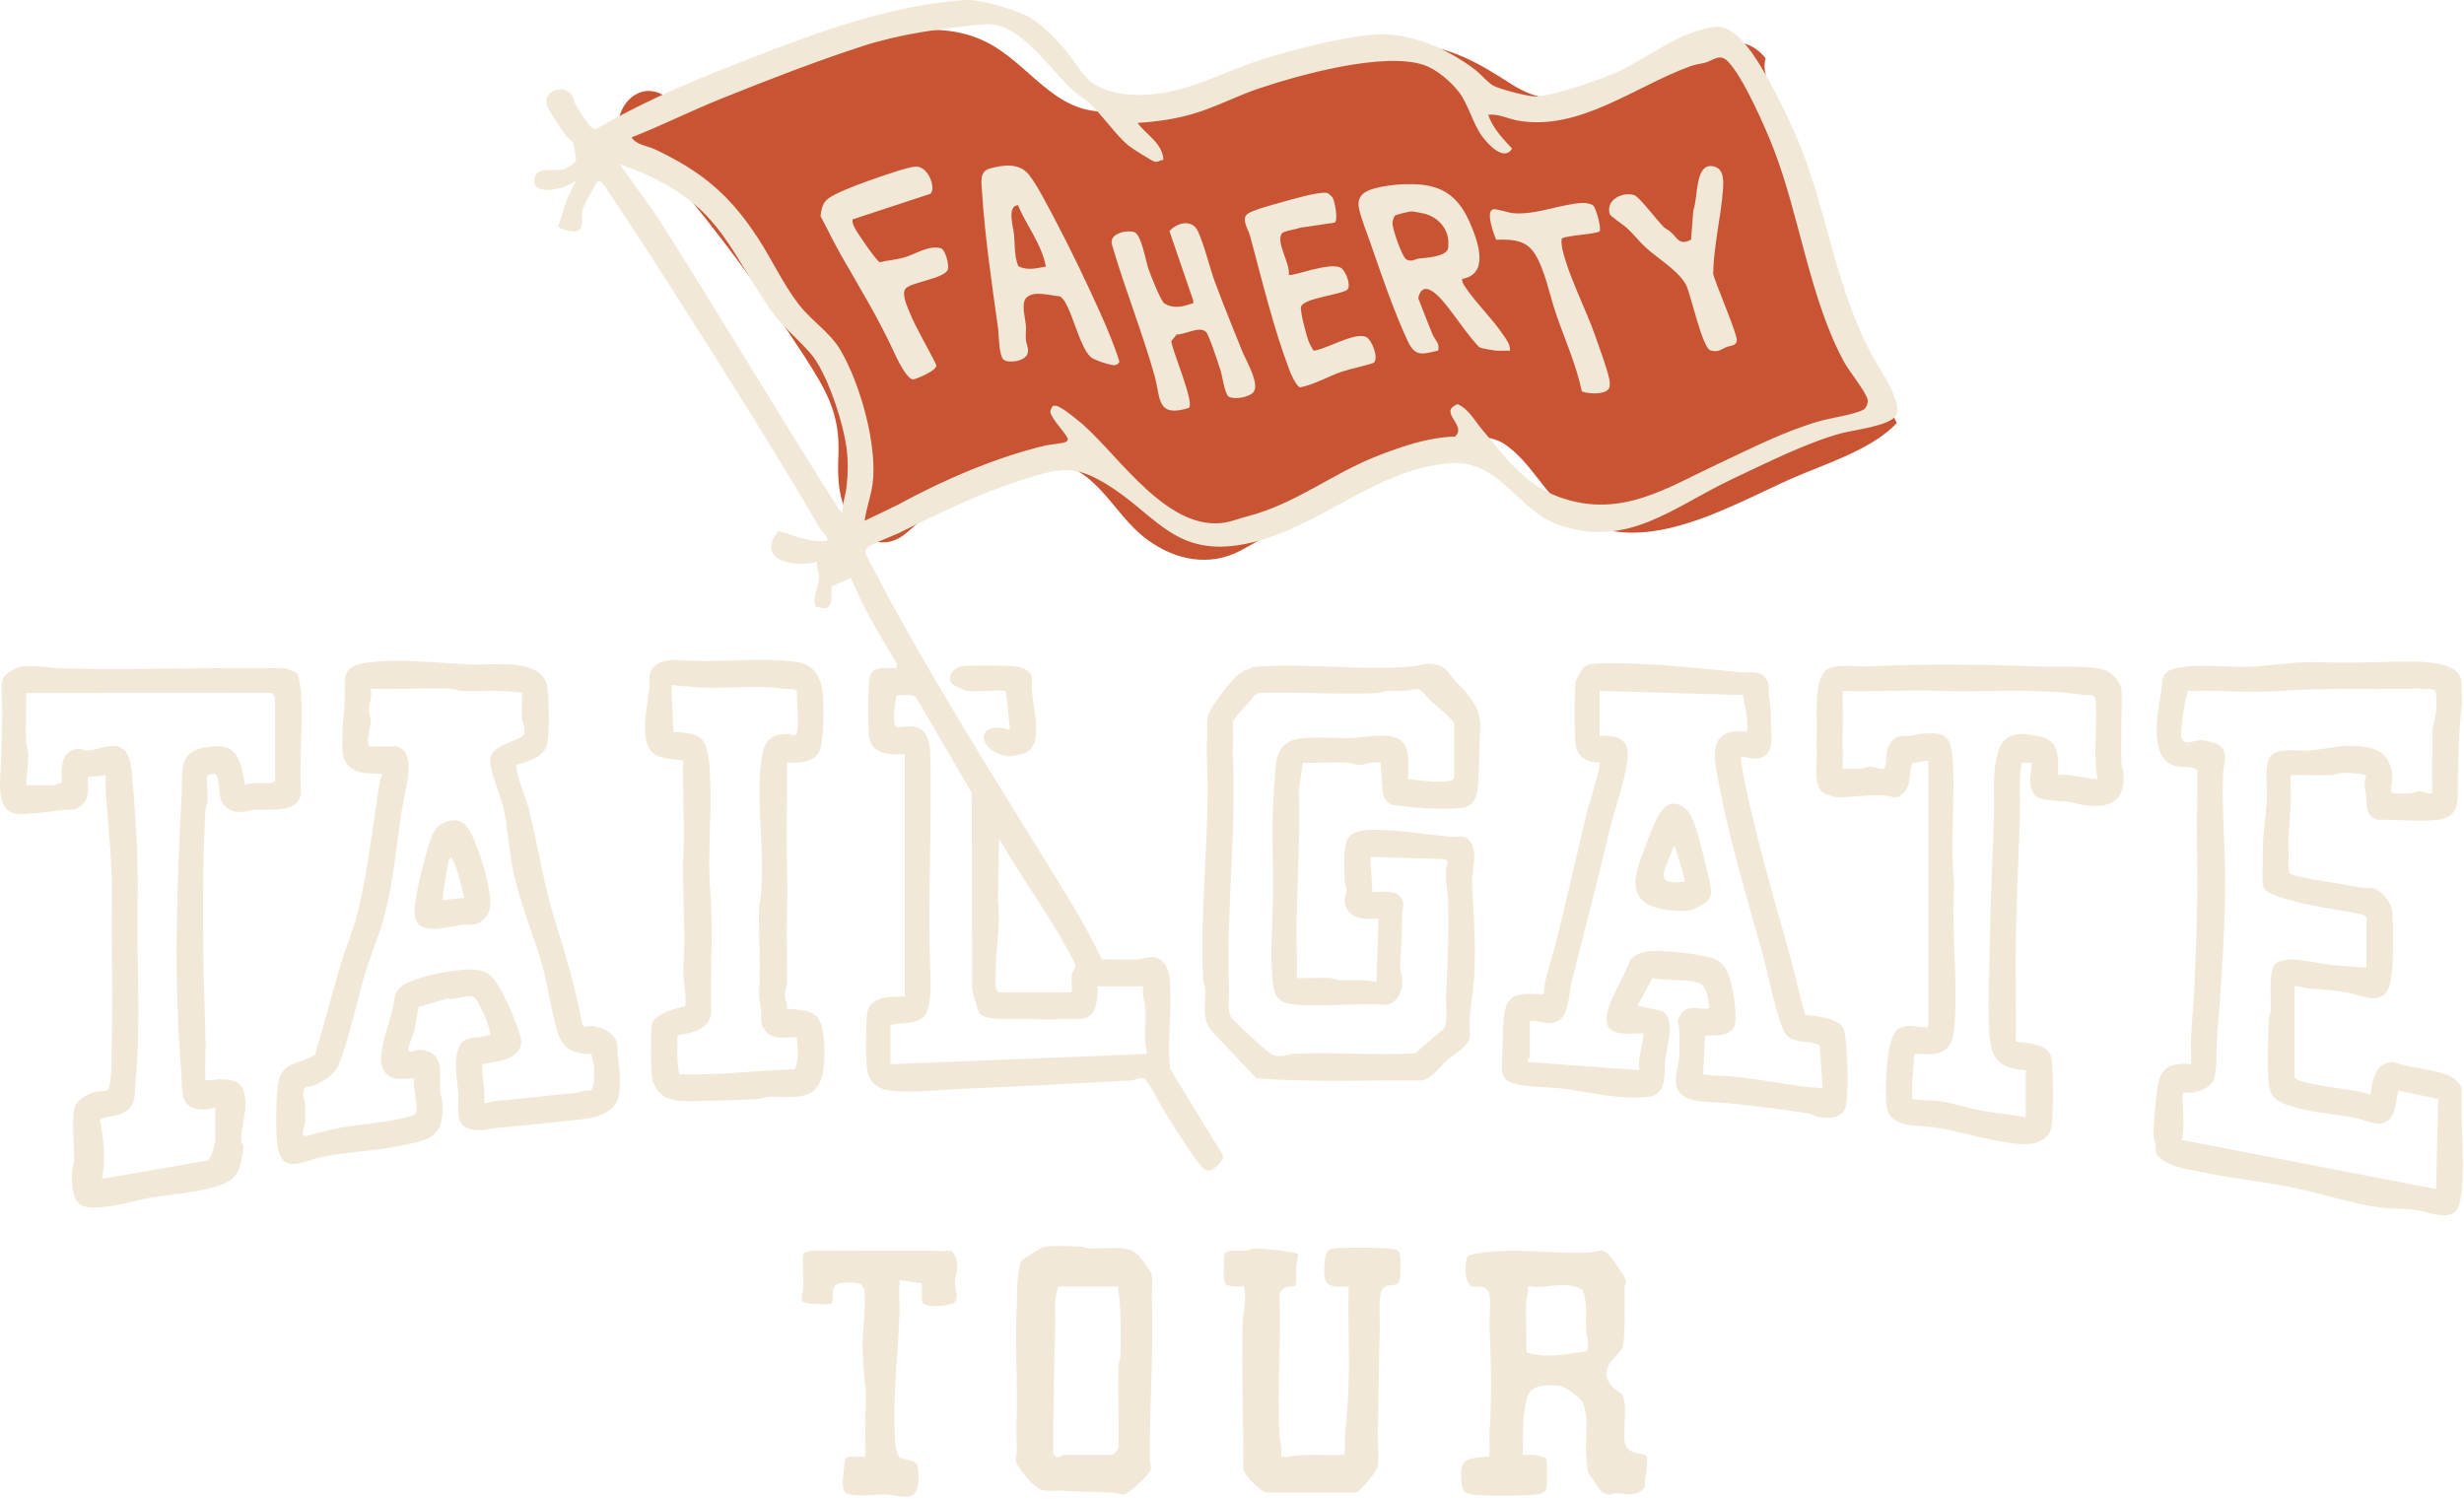 <svg width="406" height="247" viewBox="0 0 406 247" fill="none" xmlns="http://www.w3.org/2000/svg">
<g clip-path="url(#clip0_10516_113877)">
<path d="M300.701 45.66C296.251 34.9 293.781 23.5 290.921 12.25C290.671 11.27 290.711 10.39 290.921 9.6C290.321 8.86 289.64 8.22 288.83 7.76C284.31 5.14 276.88 9.07 272.75 10.77C264.39 14.22 257.67 19.45 249.01 13.85C243.63 10.37 238.96 7.65 232.41 7.25C224.45 6.77 215.94 8.86 208.3 10.87C199.94 13.08 191.24 18 182.53 18.38C173.48 18.78 169.53 10.18 162.09 6.72C154.49 3.19 146.19 5.55 138.65 7.94C134.22 9.34 129.8 10.77 125.38 12.18C122.16 13.21 112.6 17.92 109.7 15.93C103.98 12.01 98.6 21.32 104.28 25.21C105.95 26.35 107.7 26.92 109.48 27.11C109.7 27.74 110.02 28.36 110.51 28.95C118.46 38.43 125.83 48.33 132.55 58.73C136.14 64.29 138.45 68.2 138.15 74.97C137.95 79.41 138.19 83.1 140.85 86.78C142.98 89.73 146.47 90.27 149.29 87.87C155.7 82.41 163.15 75.83 172.14 76.13C180.76 76.42 183.01 84.48 189.03 88.92C193.61 92.3 199.28 93.47 204.48 90.7C211.86 86.76 218.12 81.55 225.94 78.16C231.6 75.71 242.28 69.33 248.01 73.25C252.36 76.22 254.61 81.66 259 84.75C269.97 92.45 284.57 83.58 295.11 78.9C300.4 76.55 308.36 74.17 312.54 69.71C308.66 61.65 304.12 53.96 300.69 45.68L300.701 45.66Z" fill="#C95434"/>
<path d="M179.31 13.09C180.71 14.46 183.41 15.33 185.32 15.52C194.26 16.45 200.59 11.99 208.69 9.55C213.97 7.96 220.56 6.3 225.98 5.73C231.88 5.11 238.32 7.88 243.06 11.49C243.92 12.15 245.27 13.71 246.08 14.13C247.25 14.74 251.98 15.98 253.24 15.9C256.07 15.72 263.44 13.23 266.2 12C271.38 9.68 277.01 4.94 282.8 4.4C285.65 4.13 288.57 8.39 289.9 10.57C292.06 14.12 294.1 18.19 295.8 22.06C300.78 33.42 302.19 46.24 307.82 57.33C309.25 60.16 311.31 62.81 312.32 65.87C312.6 66.7 312.85 67.82 312.32 68.58C311.2 70.18 305.46 70.86 303.54 71.36C297.84 72.85 290.83 76.4 285.35 78.98C275.68 83.53 268.13 90.56 256.61 86.4C249.93 83.99 247.16 75.69 238.8 76.33C226.24 77.29 216.42 87.96 204.01 89.84C193.31 91.46 190.17 84.54 182.31 79.78C177 76.57 174.73 77.12 169.07 78.87C161.6 81.18 154.94 84.46 147.97 87.9C146.87 88.44 143.12 89.73 142.64 90.53C142.36 91 143.16 92.29 143.42 92.79C153.41 112.06 165.3 130.4 176.57 148.87C178.38 151.83 180.04 154.99 181.58 158.07C183.48 158.05 185.41 158.2 187.31 158.11C188.29 158.06 189.03 157.58 190.25 157.77C191.87 158.02 192.58 159.78 192.73 161.3C193.18 165.99 192.33 171.35 192.78 176.12L201.54 190.42C201.67 191.29 199.97 192.89 199.13 192.9C198.12 192.9 196.84 190.75 196.2 189.84C194.81 187.87 193.42 185.61 192.13 183.55C190.94 181.65 189.96 179.47 188.59 177.73C187.79 177.47 187.1 178 186.34 178.04C177.28 178.53 168.17 179.02 159.1 179.39C155.4 179.54 150.14 180.17 146.63 179.7C144.38 179.4 143.06 178.18 142.83 175.84C142.66 174.08 142.6 168.02 142.99 166.52C143.62 164.08 147.01 164.32 149.08 164.17V124.3C146.47 124.35 143.5 124.43 143.16 121.1C143.01 119.59 142.96 112.57 143.32 111.44C143.9 109.6 146.29 110.17 147.77 110.1L147.73 109.3C145.02 104.75 142.22 100.17 140.22 95.24L137.08 96.57C136.76 97.04 137.27 98.39 136.87 99.39C136.31 100.79 135.44 100.1 134.33 99.95C133.83 98.31 135 96.45 134.99 95.07C134.99 94.3 134.41 93.43 134.64 92.54C131.1 93.67 124.3 92.36 128.27 87.5C130.98 88.2 132.9 89.3 135.79 89.16C136.15 89.14 136.51 89.17 136.28 88.66C136.1 88.26 135.34 87.45 135.02 86.91C127.62 74.27 119.8 61.85 111.93 49.52C107.9 43.2 103.83 36.89 99.67 30.72C99.41 30.33 98.81 29.46 98.37 30.03C97.93 30.6 96.1 34.03 95.97 34.65C95.69 35.95 96.49 38.2 94.44 38.16C93.99 38.16 92.07 37.72 91.99 37.27L93.46 32.73L94.94 29.69C93.82 30.94 88.03 32.48 88.04 29.86C88.05 27.24 91.29 28.25 92.75 27.93C93.27 27.82 94.78 26.94 94.92 26.42C94.96 26.28 94.56 23.79 94.46 23.6C94.29 23.25 93.5 22.71 93.16 22.23C92.6 21.45 90.21 17.92 90.07 17.29C89.57 15.01 92.48 13.97 93.96 15.33C94.5 15.83 94.47 16.59 94.81 17.16C95.25 17.92 97.03 20.79 97.57 21.08C97.83 21.22 98.04 21.32 98.33 21.2C104.87 17.41 111.8 14.28 118.81 11.52C131.65 6.48 144.91 1.06 158.73 0.02C161.51 -0.19 166.44 1.36 169.05 2.54C171.23 3.52 173.66 6.11 175.29 7.94C176.58 9.39 178.03 11.84 179.31 13.09ZM191.69 26.35C191.18 26.36 190.84 26.75 190.28 26.65C189.88 26.58 186.46 24.41 185.95 23.99C183.85 22.26 181.74 19.1 179.56 17.05C178.76 16.3 177.53 15.6 176.76 14.87C173.7 11.96 170.63 7.64 167.19 5.47C165.05 4.12 163.58 3.81 161.03 4.08C154.71 4.76 148.24 5.62 142.13 7.6C134.57 10.05 126.15 13.31 118.74 16.3C113.8 18.29 109.02 20.7 104.06 22.64C104.87 23.9 106.65 24.01 107.9 24.6C115.57 28.23 120.17 32.01 124.88 39.22C127.2 42.77 129.04 46.84 131.63 50.18C133.72 52.89 136.72 54.72 138.47 57.67C141.75 63.19 144.66 73.58 143.76 79.89C143.49 81.78 142.71 83.88 142.47 85.82L147.95 83.18C155.31 79.13 164.1 75.35 172.26 73.41C173.03 73.23 175.24 73.06 175.63 72.82C176.02 72.58 176.02 72.36 175.79 71.97C175.24 71.02 172.99 68.63 173.06 67.8C173.07 67.65 173.34 66.91 173.51 66.89C174.09 66.76 174.37 67 174.82 67.23C175.61 67.63 177.67 69.29 178.42 69.94C184.61 75.4 192.53 87.75 201.98 86.09C202.87 85.93 204.51 85.35 205.58 85.07C213.59 82.99 219.46 78.04 227.06 75.09C231.12 73.51 235.37 72.06 239.75 71.94C241.83 70.07 236.84 67.91 240.17 66.6C241.98 67.38 242.97 69.31 244.22 70.79C248.16 75.46 251.25 79.97 257.26 82.03C267.22 85.44 274.75 80.33 283.38 76.3C288.8 73.77 293.94 71.11 299.68 69.43C301.63 68.86 305.47 68.34 307.02 67.53C307.5 67.28 307.86 66.38 307.74 65.87C307.42 64.52 304.73 61.24 303.89 59.7C298.26 49.45 296.51 35.59 292.3 24.67C290.9 21.04 287.26 12.76 284.74 10.15C283.37 8.74 282.4 9.91 280.99 10.32C280.19 10.55 279.44 10.58 278.59 10.89C269.42 14.19 260.21 21.7 250.04 19.86C248.44 19.57 246.89 18.7 245.21 18.92C245.96 21.12 247.62 22.84 249.15 24.49C247.83 26.66 245.22 23.82 244.22 22.47C242.7 20.4 241.97 17.27 240.43 15.22C239.12 13.47 236.67 11.4 234.63 10.71C228.02 8.48 214.14 12.32 207.37 14.6C203.67 15.85 200.14 17.75 196.38 18.82C193.47 19.65 190.45 20.06 187.44 20.26C188.89 22.26 191.54 23.53 191.7 26.34L191.69 26.35ZM138.85 84.46C138.76 83.04 139.33 81.58 139.49 80.22C139.73 78.14 139.76 75.9 139.49 73.84C138.93 69.59 136.26 61.24 133.44 58.1C130.74 55.09 128.67 53.69 126.23 49.98C119.57 39.8 117.91 33.91 106.02 28.55L102.08 27.03L108.27 35.69C118.21 51.28 127.65 67.28 137.58 82.88C137.92 83.41 138.26 84.2 138.83 84.46H138.85ZM180.86 162.51C180.91 163.9 180.76 166.28 179.72 167.25C178.54 168.36 176.6 167.79 175.1 167.9C172.64 168.08 171.56 167.98 169.22 167.9C167.46 167.84 162.36 168.38 161.33 166.9C161.18 166.68 160.21 163.44 160.17 163.03L160.12 130.64L151 115.03C150.22 114.14 148.8 114.64 147.72 114.55C147.51 115.66 146.99 118.73 147.53 119.61C147.84 120.11 148.04 119.82 148.36 119.79C151.55 119.4 152.79 120.11 153.26 123.51C153.62 135.76 152.82 148.18 153.29 160.31C153.37 162.24 153.57 166.53 151.96 167.75C150.41 168.93 148.42 168.34 146.72 168.94V175.36L189.06 173.67C188.37 171.42 188.87 168.78 188.74 166.4C188.68 165.22 188.12 163.87 188.4 162.53H180.85L180.86 162.51ZM176.6 163.52C176.68 162.6 176.48 161.55 176.6 160.65C176.7 159.91 177.39 159.45 177.12 158.78C173.49 151.56 168.62 145.15 164.62 138.17L164.44 148.15C164.88 151.52 164.27 155.16 164.11 158.6C164.06 159.71 163.98 161.65 164.11 162.68C164.15 162.97 164.4 163.52 164.61 163.52H176.59H176.6Z" fill="#F1E8D7"/>
<path d="M378.11 177.54C378.21 177.91 379.25 178.2 379.66 178.31C382.4 178.99 385.31 179.28 388.09 179.77C388.92 179.91 389.8 180.1 390.58 180.42C390.94 177.89 391.31 175.1 394.36 174.99C397.11 176.01 400.77 176.11 403.39 177.2C404.38 177.61 405.18 178.3 405.62 179.29C405.41 184.72 406.12 190.74 405.66 196.1C405.59 196.89 405.27 198.75 404.85 199.32C403.42 201.26 399.98 199.63 397.95 199.35C396.23 199.11 394.09 199.22 392.38 199.01C387.54 198.39 382.44 196.63 377.59 195.65C372.74 194.67 367.78 194.17 362.93 193.17C360.82 192.73 355.7 192.08 355.19 189.65C355.36 188.79 354.83 187.67 354.83 187.01C354.83 185 355.18 181.33 355.48 179.26C355.99 175.72 357.74 175.08 361.04 175.36C361.11 173.96 360.95 172.53 361.03 171.12C361.23 167.4 361.54 163.75 361.69 159.97C361.94 153.43 362.17 147.4 362.02 140.74C361.92 136.14 362.11 131.51 362.05 126.91C361.01 126.02 359.63 126.57 358.41 126.22C353.96 124.94 355.53 117.45 356.11 114.02C356.29 112.93 356.01 111.74 356.93 110.81C357.51 110.23 359.65 109.87 360.54 109.8C364.04 109.53 367.86 110.03 371.39 109.82C375.01 109.61 378.08 109 381.89 109.12C385.3 109.23 388.01 109.2 391.38 109.12C394.53 109.05 401.98 108.55 404.34 110.33C406.01 111.59 405.54 112.59 405.65 114.38C405.78 116.56 405.46 117.4 405.32 119.42C405.13 122.18 405.1 125.18 404.99 127.87C404.85 131.38 405.87 134.73 401.24 135.16C398.24 135.43 394.82 134.99 391.77 135.09C389.7 134.37 390.08 133.02 389.89 131.28C389.75 129.98 389.4 129.18 389.91 127.72C388.42 127.37 387.03 127.3 385.5 127.4C385.1 127.43 384.68 127.72 384.18 127.73C381.94 127.8 379.68 127.65 377.44 127.72C377.37 129.23 377.53 130.78 377.45 132.29C377.3 135.24 376.98 137.8 377.09 140.74C377.13 141.81 376.97 142.92 377.25 143.95C377.4 144.17 380.58 144.82 381.22 144.93C383.84 145.38 386.46 145.77 389.1 146.28C389.7 146.4 390.35 146.22 390.99 146.36C392.38 146.66 394.05 148.74 394.18 150.17C394.41 152.79 394.45 159.95 393.76 162.26C392.64 166.01 389.44 164.03 386.76 163.55C384.59 163.16 382.4 163.05 380.2 162.87C379.48 162.81 378.84 162.38 378.08 162.52V177.55L378.11 177.54ZM389.92 159.47V151.19C389.92 151.09 389.56 150.79 389.38 150.73C385.22 149.83 380.84 149.41 376.78 148.16C375.75 147.84 373.47 147.25 373.01 146.3C372.6 145.46 372.9 142.88 372.86 141.72C372.72 137.9 373.31 135.28 373.52 131.61C373.62 129.87 373.02 125.55 374.17 124.51C375.72 123.1 378.63 123.84 380.58 123.67C383.54 123.41 385.82 122.67 389.08 123C392.21 123.32 393.87 124.53 394.18 127.9C394.28 128.98 393.7 129.72 394.21 130.73C395.13 130.73 396.07 130.81 396.99 130.76C397.57 130.73 398.07 130.38 398.62 130.38C399.3 130.38 399.99 130.93 400.75 130.74C400.81 128.89 400.67 127.01 400.74 125.15C400.8 123.57 400.77 122.3 400.77 120.77C400.77 119.8 401.35 118.11 401.42 117.07C401.47 116.36 401.57 113.99 401.1 113.66C399.55 113.4 397.88 113.48 396.31 113.5C389.86 113.56 382.35 113.39 375.96 113.83C372.1 114.1 369.29 114 365.49 113.83C363.86 113.76 362.21 113.92 360.58 113.83L360.41 113.86C360.44 114.4 360.17 114.87 360.08 115.38C359.85 116.85 359.41 119.38 359.39 120.76C359.34 123.48 361.45 121.88 362.83 121.95C363.32 121.97 365 122.41 365.44 122.67C367.41 123.84 366.35 125.84 366.29 127.51C366.05 134.44 366.83 141.31 366.64 148.15C366.43 155.8 365.93 163.5 365.3 171.1C365.13 173.21 365.36 175.36 364.92 177.47C364.48 179.58 361.49 180.21 359.73 180.06C359.43 180.36 360.18 186.82 359.4 187.83L401.41 195.94L401.74 181.07L395.18 179.72C394.74 181.56 394.82 184.4 392.66 185.07C391.43 185.45 389.13 184.38 387.77 184.14C384.32 183.51 380.54 183.31 377.2 182.19C375.26 181.54 374.05 180.8 373.83 178.56C373.55 175.59 373.73 171.15 373.83 168.06C373.85 167.48 374.16 166.97 374.18 166.39C374.26 164.58 373.73 160.04 374.89 158.84C375.35 158.36 376.93 158.03 377.62 158.08C379.95 158.25 382.53 158.84 384.85 159.09L389.92 159.45V159.47Z" fill="#F1E8D7"/>
<path d="M227.47 125.68C226.27 125.38 225.05 126 224.02 126.04C223.28 126.07 222.72 125.69 222.06 125.67C219.61 125.57 217.13 125.75 214.68 125.7L214 130.23C214.27 137.1 213.82 144.04 213.67 150.84C213.59 154.27 213.75 157.73 213.68 161.16C215.48 161.23 217.31 161.07 219.11 161.15C219.67 161.18 220.16 161.48 220.73 161.51C222.78 161.62 224.76 161.34 226.81 161.84L227.14 151.37C224.81 151.54 221.81 151.5 221.56 148.47C221.5 147.7 221.85 147.31 221.89 146.78C221.93 146.25 221.56 145.71 221.55 145.13C221.51 143.39 221.28 139.56 222.07 138.21C223.17 136.33 226.98 136.73 228.96 136.83C232.19 137.01 235.55 137.55 238.78 137.87C240.19 138.01 241.49 137.33 242.39 138.89C243.56 140.93 242.42 143.58 242.55 145.82C242.85 150.79 243.2 156 242.9 161.02C242.7 164.32 241.91 167.14 242.23 170.5C242.39 172.22 239.59 173.68 238.45 174.69C237.08 175.91 236.12 177.65 234.18 178.06C225.11 177.96 216 178.38 207 177.68L199.89 170.13C197.87 168.14 198.72 165.64 198.59 163.02C198.56 162.44 198.27 161.93 198.24 161.35C197.65 149.71 199.31 138.23 198.92 126.53C198.85 124.46 198.76 123.68 198.92 121.49C199.01 120.3 198.73 119.1 199.06 117.91C199.49 116.38 203.05 111.77 204.38 110.88C205.07 110.42 205.93 110.17 206.7 109.89C215.07 109.19 224.3 110.58 232.57 109.83C234.17 109.69 234.91 109.05 236.76 109.55C238.48 110.01 238.65 110.99 239.61 112.02C242.04 114.63 244.18 116.45 243.89 120.48C243.68 123.4 243.79 126.38 243.56 129.26C243.41 131.21 242.93 132.95 240.77 133.15C237.2 133.48 232.97 133.09 229.42 132.65C228.64 132.32 228.12 131.71 227.86 130.88L227.47 125.7V125.68ZM239.61 128.22V119.1C238.5 117.73 237.12 116.69 235.83 115.55C235.2 114.99 234.26 113.6 233.53 113.5C231.76 113.99 230.08 113.77 228.3 113.87C227.91 113.89 227.48 114.18 226.98 114.2C220.6 114.5 214.01 113.95 207.6 114.19C206.55 114.37 206.31 115.15 205.81 115.71C205.27 116.32 203.61 118.01 203.33 118.58C202.95 119.35 203.24 120.85 203.18 121.81C203.07 123.47 203.12 123.92 203.18 125.5C203.65 137.93 202.05 150.34 202.52 162.66C202.58 164.21 202.18 166.39 202.88 167.69C204.05 168.87 205.37 170.2 206.61 171.29C207.2 171.81 209.24 173.68 209.71 173.84C211.22 174.35 212.23 173.7 213.49 173.64C219.97 173.35 226.65 173.93 233.14 173.59L237.97 169.44C238.62 168.4 238.2 165.46 238.27 164.01C238.53 158.98 238.75 153.9 238.62 148.8C238.58 147.04 238.16 145.37 238.26 143.4C238.3 142.54 239.1 141.81 237.79 141.55L225.8 141.22L226.13 146.96C227.53 147.08 229.76 146.51 230.74 147.79C231.62 148.94 231.05 149.51 231.04 150.5C231.01 153.38 230.92 155.77 230.71 158.61C230.61 159.94 231.11 160.94 231.07 162C231.02 163.58 229.97 165.57 228.27 165.56C223.55 165.26 218.47 165.92 213.8 165.56C211.15 165.36 210.04 164.83 209.73 161.98C209.24 157.51 209.63 153.24 209.73 148.83C209.87 142.06 209.39 135.23 210.03 128.53C210.24 126.28 210.01 123.71 212.22 122.34C214.28 121.06 219.72 121.7 222.36 121.63C224.34 121.58 226.4 121.07 228.59 121.27C232.79 121.65 231.99 124.98 232.03 128.37C234.08 128.6 236.72 129.02 238.76 128.72C239.06 128.68 239.5 128.47 239.57 128.2L239.61 128.22Z" fill="#F1E8D7"/>
<path d="M85.05 126.04C85.3 128.7 86.61 131.07 87.24 133.72C88.8 140.17 89.49 145.4 91.52 151.95C93.23 157.47 94.9 162.981 95.91 168.711C96.27 169.651 96.73 168.98 97.27 169.03C98.58 169.15 100.26 169.7 101.11 170.79C102.02 171.95 101.63 172.571 101.78 173.821C102 175.661 102.24 177.33 102.11 179.26C101.99 181.02 101.7 182.08 100.24 183.08C98.78 184.08 97.02 184.311 95.38 184.491C91.04 184.981 86.59 185.451 82.23 185.821C80.82 185.941 79.55 186.4 77.98 186.16C74.67 185.66 75.68 182.681 75.52 180.241C75.39 178.171 74.89 176.11 75.25 173.9C75.83 170.38 77.87 171.331 80.29 170.631C80.69 170.521 80.85 170.84 80.76 170.11C80.64 169.12 78.87 164.861 78.15 164.351C77.3 163.751 74.89 164.89 73.72 164.55L68.98 165.92C68.74 167.25 68.53 168.721 68.21 170.021C67.99 170.911 67.4 171.98 67.3 172.8C67.16 173.89 68.46 172.93 69.08 172.97C73.4 173.26 72.37 176.77 72.54 179.91C72.57 180.49 72.85 180.99 72.89 181.58C73.26 187.61 70.74 187.82 65.79 188.83C61.67 189.66 57.41 189.78 53.38 190.58C49.75 191.3 46.15 193.98 45.63 188.03C45.43 185.72 45.41 179.69 46.04 177.62C46.84 175 50.01 175.11 51.9 173.79C53.36 169.05 54.57 164.22 55.97 159.47C56.9 156.32 58.24 153.301 59.01 150.101C60.54 143.691 61.39 136.5 62.4 129.94C62.51 129.21 62.7 128.21 63.03 127.55L59.93 127.37C55.8 126.63 56.4 123.56 56.46 120.11C56.49 118.68 56.77 116.83 56.81 115.4C56.92 111.88 55.98 109.85 60.32 109.22C65.75 108.43 72.11 109.29 77.63 109.49C80.61 109.6 83.88 109.11 86.75 109.9C88.81 110.47 90.01 111.45 90.26 113.72C90.44 115.4 90.53 120.91 90.22 122.42C89.72 124.89 87.05 125.43 85.04 126.04H85.05ZM60.74 122.981H65.5C65.56 122.981 66.37 123.51 66.5 123.64C67.3 124.44 67.39 126.11 67.31 127.22C67.15 129.47 66.33 132.33 66.01 134.66C65.23 140.29 64.72 145.84 63.21 151.37C62.37 154.43 61.07 157.37 60.16 160.4C58.74 165.14 57.66 170.73 55.89 175.26C55.16 177.12 53.33 178.22 51.57 178.92C50.74 179.25 50.14 178.701 49.97 179.991C49.86 180.871 50.27 181.27 50.27 181.94C50.27 182.98 50.27 183.94 50.27 184.98C50.27 185.62 49.3 187.28 50.42 187.19C52.27 186.71 54.13 186.201 56.01 185.851C59.22 185.261 62.56 185.07 65.76 184.4C66.3 184.29 68.26 183.811 68.48 183.491C69.08 182.601 67.86 179.05 68.3 177.72C66.24 177.62 64.22 178.401 63.12 176.131C62.02 173.871 63.99 169.2 64.61 166.66C65.1 164.66 64.71 163.12 66.98 162.01C69.44 160.81 73.64 159.98 76.33 159.81C80.18 159.56 81.02 160.39 82.8 163.64C83.6 165.1 86.11 170.61 85.88 171.98C85.4 174.8 81.66 174.87 79.47 175.37C79.33 177.53 80.03 179.591 79.78 181.771C80.42 181.851 80.94 181.47 81.57 181.42C86.05 181.07 90.54 180.5 95.02 180.06C95.7 179.99 96.49 179.56 97.3 179.7C98.08 179.48 97.91 176.34 97.84 175.5C97.79 174.87 97.48 174.31 97.49 173.67C94.99 173.67 93.02 173.22 92.08 170.62C90.88 167.31 90.42 162.951 89.46 159.461C87.93 153.851 85.58 148.86 84.45 143C83.84 139.83 83.69 136.501 82.99 133.351C82.47 131.011 80.92 127.71 80.76 125.48C80.55 122.58 86 122.09 86.3 121.07C86.62 119.96 86.05 119.04 86 118.08C85.94 116.79 86.07 115.47 86.01 114.18C82.7 113.6 79.34 113.96 75.99 113.85C75.43 113.83 74.93 113.5 74.37 113.49C69.94 113.37 65.49 113.6 61.07 113.5C61.38 114.65 60.76 116.13 60.76 117.05C60.76 117.53 61.12 118.04 61.09 118.74C61.04 119.98 60.42 121.54 60.74 122.96V122.981Z" fill="#F1E8D7"/>
<path d="M48.87 110.88C49.19 111.21 49.56 113.39 49.6 114.01C49.99 119.36 49.27 125.19 49.6 130.59C49.29 134.09 44.65 133.3 42.19 133.44C40.43 133.54 39.12 134.41 37.32 133.07C35.64 131.82 36.45 129.21 35.65 127.69C35.43 127.27 34.17 127.72 34.15 127.89C33.99 129.09 34.25 130.66 34.18 131.94C34.15 132.52 33.86 133.03 33.83 133.61C33.23 145.69 33.41 158.13 33.85 170.1C33.95 172.74 33.76 175.41 33.84 178.05C35.59 177.98 36.76 177.6 38.53 178.12C40.35 178.66 40.54 180.94 40.42 182.62C40.31 184.06 39.72 186.34 39.73 187.68C39.73 188.26 40.13 188.76 40.09 189.34C40.05 189.86 39.76 191.4 39.61 191.92C38.8 194.78 36.76 195.24 34.25 195.87C31.17 196.64 27.98 196.81 24.85 197.34C22.03 197.82 15.79 199.86 13.4 198.59C11.76 197.72 11.78 194.43 11.87 192.77C11.89 192.36 12.18 191.93 12.19 191.41C12.27 188.96 11.78 184.82 12.24 182.68C12.55 181.24 14.49 180.24 15.77 179.9C16.46 179.72 17.64 179.9 17.94 179.43C18.56 176.79 18.3 174.14 18.4 171.46C18.68 163.95 18.28 156.12 18.42 148.51C18.54 142.13 17.91 137.06 17.44 130.91C17.36 129.85 17.46 128.77 17.42 127.72L14.47 128.06C14.41 129.82 14.88 131.31 13.49 132.63C12.31 133.75 11.71 133.31 10.38 133.48C8.3 133.75 5.91 134.04 3.81 134.15C-0 134.35 -0.13 131.07 0.05 127.9C0.23 124.73 0.26 121.36 0.37 118.1C0.42 116.55 0.06 113.28 0.41 112.06C0.72 110.97 2.7 109.91 3.8 109.8C6.08 109.57 8.25 110.11 10.36 110.16C22.5 110.47 34.68 109.91 46.82 110.13C47.27 110.17 48.63 110.63 48.88 110.88H48.87ZM4.29 129.4H9.05C9.15 129.4 9.75 128.89 10.18 129.04C10.05 126.61 9.98 123.5 13.05 123.4C13.48 123.39 13.87 123.68 14.3 123.68C16.18 123.68 18.82 122.03 20.55 123.64C21.23 124.28 21.58 125.94 21.67 126.88C22.36 134.17 22.82 141.47 22.68 148.83C22.5 158.55 23.23 168.36 22.36 177.89C22.12 180.45 22.64 182.52 19.72 183.62C19.01 183.89 16.51 184.1 16.48 184.62C17.07 187.65 17.5 191.2 16.77 194.26L34.27 191.22C34.5 191.11 34.91 190.17 35 189.88C35.09 189.59 35.48 188.1 35.48 188.01V182.44C34.32 183.01 32.35 182.94 31.23 182.26C29.69 181.32 30.03 178.51 29.89 176.89C28.61 162.01 29.1 146.17 29.92 131.27C30.18 126.55 29.04 123.58 35.01 123C39.51 122.57 39.6 125.79 40.41 129.4C41.19 128.64 45.33 129.54 45.33 128.55V115.04C45.33 114.99 44.94 114.2 44.8 114.18L4.3 114.2C4.37 116.84 4.21 119.51 4.29 122.15C4.31 122.78 4.6 123.4 4.64 124.15C4.74 126.01 4.33 127.6 4.3 129.4H4.29Z" fill="#F1E8D7"/>
<path d="M286.87 124.67C286.68 124.87 287.46 128.8 287.6 129.49C289.45 138.13 291.86 146.6 294.26 155.07C295.4 159.09 296.37 163.17 297.39 167.22C299.12 167.42 303.45 167.76 303.88 169.83C304.45 172.62 304.57 178.74 304.28 181.61C304.03 184.11 301.92 184.41 299.85 184.12C299.16 184.02 298.55 183.59 297.85 183.47C293.52 182.75 289.06 182.22 284.72 181.78C282.59 181.56 279.15 181.82 277.36 180.57C275.15 179.02 276.55 176.34 276.7 174.17C276.8 172.8 276.72 171.16 276.7 169.75C276.69 168.77 276.16 168.44 276.87 167.24C277.89 165.51 279.59 166.29 281.13 166.21C281.61 166.19 281.71 166.34 281.62 165.7C281.43 164.32 281.16 162.24 279.75 161.88C277.31 161.27 274.75 161.68 272.3 161.16L269.8 165.7L273.83 166.61C276.18 167.8 274.67 172.44 274.41 174.5C274.12 176.79 274.85 180.4 271.61 180.74C266.91 181.24 262.09 179.99 257.47 179.39C255.04 179.08 252.39 179.2 249.96 178.68C247.87 178.23 247.36 177.32 247.47 175.13C247.59 172.71 247.59 170.1 247.8 167.7C248.2 163.13 250.7 163.81 254.37 163.83C254.47 161.08 255.59 158.45 256.25 155.8C258.05 148.64 259.68 141.53 261.34 134.35C261.6 133.25 263.95 125.96 263.56 125.65C261.68 125.67 259.92 124.86 259.63 122.77C259.39 121.09 259.36 113.92 259.63 112.3C259.67 112.07 260.62 110.31 260.78 110.11C261.08 109.76 261.65 109.51 262.1 109.44C264.23 109.13 268.34 109.33 270.64 109.42C275.98 109.63 281.42 110.27 286.73 110.77C288.25 110.91 289.92 110.33 290.97 111.81C291.72 112.86 291.33 113.59 291.49 114.66C291.77 116.54 291.8 117.26 291.79 119.06C291.78 121.09 292.5 124.32 289.94 124.92C288.79 125.19 287.97 124.75 286.88 124.65L286.87 124.67ZM263.57 113.86V121.29C265.55 121.13 267.96 121.36 268.18 123.81C268.45 126.78 266.07 133.17 265.3 136.42C263.33 144.81 261.15 153.06 259.05 161.41C258.59 163.25 258.51 166.79 257.17 167.92C255.48 169.34 253.97 168.07 252.08 168.25V174.16C252.08 174.21 251.6 174.58 251.75 175L270.13 176.35C269.79 174.19 270.78 172.35 270.79 170.27C266.42 170.49 263.27 170.52 265.37 165.2C266.29 162.87 267.74 160.73 268.54 158.32C269.15 157.24 270.78 156.85 271.93 156.74C274.01 156.54 280.03 157.21 282.04 157.84C284 158.45 284.61 159.82 285.15 161.73C285.69 163.64 286.15 166.88 285.89 168.75C285.61 170.75 282.46 170.76 280.96 170.6L280.63 177.02C282.21 177.3 283.79 177.24 285.37 177.38C289.25 177.73 293.02 178.47 296.89 179.03C297.96 179.19 299.21 179.16 300.32 179.39L299.85 172.27C297.73 171.12 294.92 172.33 293.83 169.68C292.28 165.92 291.46 160.78 290.32 156.74C287.79 147.85 285.13 138.92 283.35 129.8C282.43 125.08 281.04 119.73 287.86 120.6C288.06 118.49 287.57 116.57 287.19 114.53L263.57 113.84V113.86Z" fill="#F1E8D7"/>
<path d="M334.79 125.681H333.15C332.56 128.631 332.93 131.651 332.83 134.641C332.59 141.521 332.25 148.681 332.15 155.561C332.07 160.911 332.23 166.271 332.17 171.611C334.42 171.981 337.82 171.831 338.09 174.811C338.33 177.471 338.33 182.651 338.09 185.311C337.85 187.971 335.18 188.681 332.98 188.521C328.44 188.181 323.66 186.611 319.19 185.821C316.34 185.321 311.34 186.141 310.85 182.241C310.55 179.781 310.85 175.071 311.31 172.611C311.46 171.841 312.06 170.041 312.67 169.621C314.36 168.471 315.87 169.461 317.72 169.251V125.331L315.15 125.721C314.59 126.171 315.02 129.321 313.77 130.551C312.32 131.981 311.77 131.131 310.35 131.061C307.77 130.921 305.18 131.371 302.79 131.391C302.3 131.391 300.77 130.881 300.34 130.561C298.78 129.401 299.41 126.031 299.36 124.141C299.32 122.781 299.32 122.151 299.36 120.791C299.44 118.121 298.88 112.631 300.65 110.631C301.9 109.211 305.85 109.891 307.73 109.811C317.06 109.391 326.28 109.481 335.6 109.811C339.01 109.931 342.4 109.661 345.77 110.151C347.6 110.421 348.89 111.611 349.56 113.341C349.68 117.501 349.4 121.701 349.55 125.851C349.57 126.361 349.84 126.781 349.87 127.211C350.22 131.621 348.25 133.081 344.13 132.781C343.13 132.711 341.86 132.251 340.84 132.111C339.53 131.931 335.87 132.041 335.14 130.881C334.05 129.131 334.68 127.551 334.78 125.671L334.79 125.681ZM333.8 184.131V176.361C330.39 176.101 328.33 175.251 327.91 171.441C327.4 166.841 327.82 160.051 327.88 155.231C327.97 148.351 328.31 141.181 328.56 134.311C328.67 131.151 328.28 128.051 328.96 124.921C329.47 122.541 330.4 121.041 332.99 120.931C333.58 120.911 335.53 121.231 336.2 121.361C339.31 121.971 339.24 125.071 339.06 127.711C341.29 127.461 343.42 128.331 345.62 128.381C344.82 124.231 345.63 119.891 345.31 115.701C345.18 114.021 344.38 114.711 343.18 114.511C335.91 113.351 326.92 114.071 319.55 113.841C314.25 113.671 308.92 113.991 303.62 113.851C303.56 115.931 303.69 118.031 303.63 120.111C303.59 121.501 303.56 122.021 303.63 123.461C303.68 124.531 303.57 125.621 303.62 126.681C304.55 126.631 305.5 126.751 306.42 126.691C307 126.661 307.49 126.341 308.05 126.321C308.91 126.281 309.63 126.831 310.5 126.671C311.1 125.101 310.46 123.901 311.49 122.461C312.67 120.821 313.3 121.451 314.92 121.261C315.34 121.211 315.74 120.961 316.24 120.931C319.62 120.731 321.33 120.531 321.68 124.481C322.3 131.501 321.18 138.821 322.01 145.761C321.46 153.461 322.72 162.161 321.98 169.741C321.56 173.991 318.96 173.821 315.43 173.641C315.33 176.121 314.92 178.561 315.1 181.071C315.31 181.271 318.89 181.331 319.51 181.431C321.84 181.781 324.19 182.591 326.5 183.021C328.92 183.471 331.39 183.641 333.81 184.111L333.8 184.131Z" fill="#F1E8D7"/>
<path d="M129.66 125.68C129.79 130.8 129.5 135.95 129.65 141.07C129.75 144.45 129.78 148.04 129.67 151.54C129.56 155.04 129.8 158.5 129.67 162.01C129.64 162.69 129.27 163.26 129.31 164.02C129.34 164.73 129.79 165.43 129.67 166.21C132.39 166.53 134.83 166.24 135.5 169.5C136 171.88 136.07 176.19 135.08 178.39C133.63 181.62 129.35 180.56 126.53 180.74C125.97 180.78 125.47 181.07 124.91 181.1C120.75 181.35 116.48 181.41 112.43 181.45C112.05 181.45 110.36 181.08 109.95 180.93C108.63 180.46 107.61 178.81 107.42 177.45C107.21 175.97 107.11 169.75 107.49 168.56C107.93 167.16 111.49 166 112.91 165.86L112.94 165.68C113.1 163.36 112.46 161.29 112.61 158.96C113.01 152.81 112.37 146.75 112.61 140.71C112.8 135.61 112.46 130.44 112.58 125.34C109.64 124.84 106.85 125.29 106.37 121.42C106.04 118.75 106.72 115.92 107 113.31C107.09 112.45 106.89 111.65 107.16 110.77C107.75 108.91 110.48 108.65 112.08 108.78C118.5 109.32 125.02 108.18 131.45 109.11C133.97 109.48 135.27 111.52 135.55 114.01C135.78 116.12 135.76 121.44 135.17 123.38C134.46 125.71 131.63 125.76 129.66 125.65V125.68ZM131.31 120.78C131.61 119.64 131.31 115.57 131.31 114.02C131.31 113.36 129.67 113.57 129.19 113.5C124.33 112.73 119.36 113.69 114.39 113.2C113.13 113.07 111.89 113.1 110.63 112.84L110.96 120.61C112.72 120.81 115.25 120.65 116.14 122.54C116.45 123.19 116.81 125.08 116.88 125.84C117.37 131.77 116.78 138.24 116.88 144.08C116.91 145.96 117.16 147.78 117.21 149.48C117.39 155.33 117.06 161.21 117.19 167.05C116.69 169.82 113.92 170.15 111.63 170.62C111.64 172.76 111.43 174.93 111.96 177.01C118.32 177.26 124.68 176.36 131 176.2C131.62 174.63 131.45 172.66 131.31 170.95C129.45 170.82 127.62 171.51 126.21 169.95C125.06 168.67 125.54 167.89 125.38 166.41C125.25 165.19 125 164.45 125.09 163.03C125.35 158.77 125 154.14 125.05 149.84C126.4 142.04 124.42 132.63 125.48 124.92C125.86 122.13 127.07 120.93 129.84 120.94C130.34 120.94 131.11 121.55 131.31 120.79V120.78Z" fill="#F1E8D7"/>
<path d="M166.42 120.28L165.75 113.88C165.53 113.62 160.22 114.06 159.1 113.8C158.9 113.75 157.06 112.87 156.97 112.78C155.93 111.73 156.91 110.23 158.11 109.86C159.12 109.56 165.87 109.65 167.25 109.79C168.3 109.89 169.87 110.48 170.03 111.66C170.12 112.31 169.95 113.05 170.01 113.7C170.26 116.14 171.01 119.35 170.61 121.72C170.46 122.61 169.94 123.51 169.16 123.94C168.53 124.29 166.66 124.71 166 124.61C160.95 123.8 160.52 118.5 166.42 120.27V120.28Z" fill="#F1E8D7"/>
<path d="M169.11 49.061C168.21 49.971 168.95 52.501 169.03 53.571C169.09 54.361 168.98 55.151 169.03 55.931C169.08 56.711 169.57 57.391 169.33 58.231C168.95 59.531 166.28 59.901 165.42 59.311C164.56 58.721 164.6 55.081 164.43 53.911C163.41 46.701 162.27 38.801 161.81 31.611C161.71 29.981 161.37 28.281 163.04 27.791C165.27 27.141 167.91 26.801 169.51 28.751C170.79 30.321 172.66 33.981 173.7 35.931C176.29 40.811 178.98 46.421 181.25 51.471C182.41 54.061 183.63 56.951 184.46 59.621C184.26 59.951 184.05 60.151 183.65 60.171C182.93 60.211 180.26 59.331 179.7 58.811C177.67 56.951 176.41 49.741 174.63 48.831C173.05 48.731 170.36 47.801 169.11 49.071V49.061ZM167.73 33.791C165.86 34.011 166.97 37.351 167.09 38.681C167.25 40.451 167.09 42.111 167.79 43.871C169.27 44.621 170.8 44.211 172.33 43.921C171.64 40.201 169.14 37.221 167.73 33.781V33.791Z" fill="#F1E8D7"/>
<path d="M240.92 45.951C240.86 46.441 241.16 46.881 241.43 47.291C243.22 49.971 245.82 52.411 247.63 55.101C248.17 55.891 248.88 56.751 248.8 57.781C247.99 57.761 247.17 57.841 246.36 57.761C245.93 57.721 244.13 57.401 243.87 57.281C243.65 57.171 243.12 56.521 242.89 56.261C241.07 54.181 239.35 51.401 237.49 49.321C236.24 47.921 234.25 46.371 233.69 49.151C234.5 51.151 235.22 53.191 236.08 55.171C236.45 56.021 237.29 56.611 236.97 57.771C234.22 58.401 233.17 58.841 231.9 56.091C229.74 51.431 227.59 45.231 225.9 40.301C225.39 38.821 223.98 35.231 223.86 33.941C223.64 31.641 225.89 31.141 227.66 30.781C229.54 30.391 231.96 30.251 233.88 30.401C238.27 30.751 240.59 32.921 242.3 36.931C243.59 39.951 245.41 45.201 240.92 45.951ZM229.83 35.541C229.7 35.681 229.46 36.441 229.44 36.681C229.37 37.591 231.03 42.381 231.73 42.751C232.63 43.231 233.15 42.671 233.89 42.591C235.01 42.471 237.77 42.321 238.48 41.241C238.66 40.961 238.62 40.701 238.64 40.401C238.85 37.881 237.07 35.841 234.78 35.221C234.42 35.121 232.86 34.831 232.56 34.831C232.22 34.831 230.01 35.371 229.83 35.541Z" fill="#F1E8D7"/>
<path d="M195.93 67.21C190.48 68.89 191.29 65.62 190.22 61.83C188.17 54.58 185.32 47.54 183.22 40.3C182.69 38.48 185.61 37.85 186.88 38.24C188.07 38.6 188.76 42.96 189.22 44.27C189.57 45.27 191.26 49.65 191.89 50.03C193.26 50.86 194.79 50.58 196.19 50.08C196.58 49.94 196.7 50.13 196.61 49.51L192.69 38.07C194 36.66 196.47 36.02 197.42 38.18C198.59 40.82 199.26 43.99 200.28 46.72C201.65 50.42 203.18 54.1 204.64 57.78C205.23 59.28 207.76 63.43 206.45 64.71C205.69 65.46 203.46 65.88 202.5 65.38C201.81 65.02 201.43 62.06 201.12 61.06C200.78 59.98 199.23 55.25 198.74 54.72C197.7 53.62 195.22 55.19 193.87 55.12L192.99 56.23C193.2 57.92 196.8 66.25 195.92 67.2L195.93 67.21Z" fill="#F1E8D7"/>
<path d="M140.49 36.151C140.38 36.77 140.63 37.12 140.87 37.611C141.26 38.401 144.46 43.071 144.97 43.211C146.29 42.891 147.73 42.791 149.03 42.41C150.83 41.891 153.11 40.321 155.05 40.92C155.76 41.141 156.41 43.62 156.19 44.38C155.75 45.92 149.88 46.511 149.16 47.62C148.56 48.56 149.51 50.581 149.93 51.59C151.14 54.501 152.85 57.2 154.22 60.031C154.85 60.92 150.81 62.52 150.48 62.52C149.39 62.52 147.78 59.041 147.3 58.011C144.51 51.98 141.78 47.67 138.56 42.011C137.38 39.941 136.34 37.74 135.21 35.63C135.42 33.56 135.87 32.91 137.62 32.031C139.63 31.02 142.58 29.951 144.73 29.221C146.11 28.75 149.65 27.511 150.87 27.451C153.05 27.34 154.29 31.23 153.28 31.941L140.47 36.151H140.49Z" fill="#F1E8D7"/>
<path d="M212.37 45.28C212.68 45.7 219.51 42.93 221.09 44.24C221.74 44.78 222.61 46.88 222.07 47.66C221.5 48.5 214.82 49.06 214.37 50.55C214.17 51.22 215.28 55.38 215.63 56.27C215.74 56.56 216.38 57.8 216.49 57.79C218.71 57.46 222.92 54.84 224.95 55.46C226.01 55.78 227.19 58.93 226.41 59.74C226.22 59.94 222.03 60.92 221.13 61.23C218.83 62.02 216.59 63.37 214.22 63.83C213.56 63.64 212.71 61.63 212.44 60.91C209.81 54.01 207.91 46.01 205.97 38.85C205.66 37.7 204.39 36 205.67 35.17C206.67 34.53 210.03 33.65 211.37 33.27C212.8 32.86 217.61 31.47 218.71 31.81C218.93 31.88 219.47 32.38 219.59 32.59C219.94 33.17 220.53 36.27 219.92 36.68L214.18 37.53C213.54 37.82 211.52 38.01 211.19 38.5C210.21 39.94 212.65 43.53 212.36 45.28H212.37Z" fill="#F1E8D7"/>
<path d="M278.64 39.5L279.01 34.65C279.81 32.72 279.24 27.04 282.1 27.37C284.05 27.6 284.02 29.64 283.9 31.24C283.54 35.88 282.38 40.45 282.28 45.1C282.67 46.82 286.38 55.21 286.18 56.21C286.01 57.03 284.99 56.97 284.49 57.18C283.58 57.55 283.12 58.13 281.82 57.73C280.52 57.33 278.68 48.91 277.93 47.2C276.92 44.87 273.17 42.59 271.27 40.88C270.12 39.83 269.15 38.54 267.99 37.5C267.51 37.07 265.34 35.63 265.24 35.27C264.53 32.9 267.38 31.57 269.26 32.15C270.11 32.41 273.09 36.38 274.06 37.34C274.42 37.7 274.86 37.86 275.22 38.17C276.45 39.23 276.68 40.52 278.64 39.5Z" fill="#F1E8D7"/>
<path d="M262.52 33.85C262.97 34.32 263.96 37.71 263.54 38.15C262.72 38.62 257.4 38.84 257.32 39.38C257.23 39.96 257.35 40.66 257.48 41.24C258.49 45.54 261.32 50.97 262.84 55.32C263.53 57.31 264.72 60.46 265.15 62.4C265.24 62.8 265.28 63.29 265.22 63.7C265.03 65.09 261.76 64.98 260.65 64.5C259.72 60.1 257.87 56.01 256.42 51.8C255.63 49.51 255.13 47.13 254.3 44.86C252.7 40.45 251.39 39.29 246.53 39.51C246.17 38.67 244.72 34.83 246.03 34.48C246.48 34.36 248.6 35.07 249.3 35.13C253.12 35.46 257.15 33.61 260.77 33.44C261.21 33.42 262.23 33.58 262.51 33.87L262.52 33.85Z" fill="#F1E8D7"/>
<path d="M74.44 135.201C76.61 134.841 77.6 137.141 78.31 138.861C79.34 141.381 81.23 147.221 80.71 149.781C80.47 150.961 79.4 152.061 78.25 152.311C77.51 152.471 76.76 152.281 76.03 152.391C73.06 152.851 67.83 154.631 68.32 149.521C68.58 146.781 69.91 141.551 70.76 138.851C71.41 136.771 72.16 135.571 74.45 135.201H74.44ZM76.5 147.981C75.94 145.691 75.5 143.301 74.37 141.221C73.78 141.771 73.8 142.731 73.64 143.511C73.32 145.091 73.06 146.711 72.89 148.311L76.5 147.971V147.981Z" fill="#F1E8D7"/>
<path d="M275.28 132.5C276.64 132.19 277.95 133.17 278.6 134.37C279.44 135.94 280.37 139.68 280.82 141.55C281.16 142.96 281.85 145.51 281.95 146.83C282 147.42 281.6 148.32 281.15 148.68C280.98 148.82 278.96 149.91 278.78 149.95C276.9 150.39 272.5 149.91 270.96 148.66C268.18 146.42 269.94 142.72 270.96 139.87C271.49 138.4 272.69 135.2 273.47 134.01C273.87 133.41 274.58 132.66 275.29 132.5H275.28ZM277.68 145.28C277.23 143.68 276.84 142.04 276.28 140.47C276.15 140.11 276.17 139.46 275.71 139.54C274.71 143.02 271.85 146.05 277.68 145.28Z" fill="#F1E8D7"/>
<path d="M247.4 246.47C245.5 246.47 243.84 246.41 242.72 246.3C241.42 246.17 241 245.79 240.86 244.63C240.63 242.73 240.73 241.63 241.19 241.06C241.66 240.47 242.68 240.18 244.69 240.06L245.39 240.02L245.44 239.3C245.48 238.72 245.46 238.13 245.44 237.57C245.42 237.02 245.4 236.5 245.44 235.99C245.85 229.73 245.68 223.94 245.44 218.62C245.41 217.99 245.44 217.28 245.48 216.53C245.53 215.49 245.58 214.42 245.45 213.49C245.32 212.49 244.68 211.99 243.57 211.99C243.47 211.99 242.97 212 242.97 212C242.8 212 242.68 212 242.59 211.97C242.49 211.95 242.17 211.88 241.89 211.34C241.28 210.15 241.42 207.98 241.78 207.05C241.95 206.84 242.81 206.62 244.31 206.42L244.6 206.38C245.97 206.19 247.49 206.1 249.24 206.1C250.99 206.1 252.7 206.19 254.41 206.27C256.14 206.36 257.93 206.44 259.69 206.44C260.25 206.44 260.81 206.44 261.36 206.41C261.98 206.39 262.5 206.29 262.92 206.2C263.25 206.13 263.54 206.08 263.78 206.08C264.11 206.08 264.53 206.16 265.33 207.06C266.17 208.02 267.89 210.6 267.95 211.2C267.95 211.24 267.9 211.38 267.87 211.47C267.79 211.7 267.7 211.99 267.7 212.32C267.69 213.19 267.7 214.06 267.7 214.92C267.72 217.38 267.74 219.71 267.39 222.07C267.11 222.52 266.71 222.95 266.32 223.38C265.17 224.63 263.6 226.35 265.78 228.65C266.04 228.93 266.35 229.12 266.62 229.29C266.89 229.46 267.12 229.61 267.25 229.79C267.87 230.66 267.78 232.9 267.7 234.7C267.66 235.65 267.63 236.56 267.68 237.27C267.83 239.16 269.27 239.39 270.14 239.52C270.59 239.59 271.02 239.66 271.23 239.87C271.41 240.06 271.55 240.79 271.15 243.24L271.08 243.69C271.02 244.08 271.03 244.39 271.03 244.64C271.03 245.1 271.04 245.16 270.59 245.52C269.81 246.16 269.18 246.25 268.61 246.25C268.25 246.25 267.86 246.21 267.45 246.16C267.08 246.12 266.69 246.07 266.28 246.05C266 246.05 265.8 246.12 265.61 246.18C265.44 246.24 265.28 246.29 265.12 246.29C264.87 246.27 264.22 246.04 264.03 245.92C263.66 245.6 261.85 242.99 261.66 242.53C261.59 242.25 261.38 240.16 261.33 239.35C261.3 238.77 261.33 237.96 261.36 237.11C261.45 234.77 261.54 232.11 260.54 230.75C260.03 230.06 257.99 228.6 257.15 228.42C256.74 228.33 256.11 228.28 255.48 228.28C253.73 228.28 252.6 228.63 252.12 229.32C251.08 230.82 250.95 234.4 250.92 237.93C250.92 238.3 250.92 238.63 250.91 238.9L250.89 239.77L251.74 239.73C251.85 239.73 251.97 239.73 252.09 239.73C253.14 239.73 254.07 239.94 254.77 240.32C255.01 241.24 255.01 244.62 254.8 245.3C254.6 245.93 254.04 246.2 252.74 246.31C251.37 246.42 249.39 246.48 247.45 246.48L247.4 246.47ZM251.81 212.91C251.82 213.03 251.76 213.22 251.69 213.42C251.62 213.64 251.53 213.88 251.51 214.16C251.39 215.36 251.43 216.56 251.47 217.71C251.48 218.13 251.5 218.54 251.5 218.95C251.5 219.39 251.5 219.84 251.5 220.28C251.5 220.93 251.48 221.6 251.51 222.27L251.54 222.87L252.11 223.02C253.03 223.26 254.01 223.38 255.11 223.38C256.66 223.38 258.21 223.14 259.71 222.91C260.12 222.85 260.53 222.78 260.94 222.72L261.46 222.65L261.6 222.13C261.81 221.33 261.62 220.6 261.48 220.01C261.41 219.72 261.34 219.45 261.33 219.22C261.3 218.6 261.31 217.98 261.33 217.32C261.37 215.85 261.4 214.32 260.85 212.82L260.74 212.52L260.45 212.38C259.59 211.95 258.66 211.76 257.52 211.76C256.81 211.76 256.1 211.84 255.41 211.91C254.72 211.98 254.07 212.06 253.41 212.06C253.17 212.06 252.93 212.06 252.69 212.03L251.73 211.93L251.83 212.92L251.81 212.91Z" fill="#F1E8D7"/>
<path d="M208.4 245.91C207.06 245.04 205.11 243.19 204.85 242.08C204.9 238.57 204.83 234.98 204.77 231.5C204.69 226.95 204.6 222.25 204.77 217.71C204.79 217.2 204.87 216.65 204.95 216.08C205.11 214.99 205.27 213.86 205.08 212.68L204.96 211.93L204.23 212C204.14 212 204.02 212.01 203.89 212.01C202.92 212.01 202.16 211.81 202 211.68C201.46 210.91 201.63 208.53 201.72 207.26C201.73 207.05 201.75 206.85 201.76 206.67C202.06 206.23 202.48 206.08 203.29 206.08C203.49 206.08 203.69 206.08 203.89 206.1C204.11 206.1 204.34 206.12 204.56 206.12C204.75 206.12 204.94 206.12 205.13 206.1C205.47 206.07 205.77 205.98 206.03 205.9C206.25 205.83 206.44 205.77 206.62 205.76C206.68 205.76 206.75 205.76 206.83 205.76C208.57 205.76 213 206.22 213.79 206.59C213.96 206.83 213.88 207.3 213.73 207.91C213.66 208.22 213.59 208.53 213.57 208.84C213.55 209.19 213.57 209.57 213.58 209.96C213.61 210.68 213.64 211.49 213.41 211.9C213.36 211.91 213.02 211.95 212.82 211.97C212.19 212.04 210.89 212.18 210.83 213.57C210.97 217.24 210.89 220.96 210.81 224.56C210.73 228.43 210.64 232.44 210.82 236.31C210.84 236.73 210.91 237.19 210.98 237.63C211.07 238.18 211.15 238.75 211.14 239.23L211.12 240.03L212.16 240.08L212.25 240.06C213.68 239.77 215.15 239.73 216.28 239.73C216.84 239.73 217.4 239.74 217.97 239.75C218.54 239.76 219.11 239.77 219.68 239.77C220.06 239.77 220.44 239.77 220.82 239.75L221.53 239.73L221.59 239C221.62 238.62 221.6 238.26 221.59 237.9C221.57 237.56 221.56 237.24 221.59 236.96C221.94 233.42 222.15 230.24 222.23 227.49C222.3 224.97 222.26 222.41 222.23 219.93C222.2 217.6 222.16 215.2 222.22 212.85L222.24 211.96L221.38 212.01C221.17 212.02 220.97 212.03 220.77 212.03C219.72 212.03 219.03 211.83 218.66 211.42C218.2 210.9 218.08 209.86 218.25 208.05C218.41 206.42 218.7 205.9 219.55 205.78C220.36 205.66 221.97 205.59 223.95 205.59C225.93 205.59 228.04 205.66 229.14 205.77C230.41 205.9 230.59 206.26 230.66 206.61C230.81 207.35 230.81 210.38 230.6 211.02C230.41 211.63 230.12 211.68 229.43 211.75C228.96 211.8 228.37 211.86 227.93 212.31C227.31 212.95 227.24 214.45 227.33 217.56C227.35 218.14 227.36 218.63 227.35 218.94C227.25 221.67 227.22 224.47 227.19 227.18C227.16 229.94 227.13 232.8 227.02 235.59C226.99 236.3 227.02 237.12 227.07 238C227.13 239.31 227.19 240.8 227 241.69C226.83 242.42 224.35 245.54 223.52 245.93H208.4V245.91Z" fill="#F1E8D7"/>
<path d="M185.01 246.28C184.8 246.28 184.62 246.22 184.39 246.15C184.12 246.07 183.81 245.97 183.42 245.95C182.4 245.91 181.39 245.88 180.4 245.86C178.63 245.81 176.95 245.77 175.2 245.64C175.01 245.63 174.81 245.62 174.62 245.62C174.34 245.62 174.06 245.63 173.77 245.64C173.5 245.65 173.22 245.66 172.95 245.66C172.1 245.66 171.55 245.55 171.12 245.28C170.93 245.15 169.89 244.29 169.74 244.14C169.37 243.77 167.7 241.58 167.52 241.19C167.31 240.69 167.35 240.43 167.43 239.99C167.48 239.73 167.53 239.44 167.53 239.08C167.53 238.44 167.52 237.8 167.51 237.16C167.49 236.03 167.47 234.86 167.51 233.74C167.62 230.91 167.55 228.01 167.49 225.21C167.42 222.03 167.35 218.74 167.53 215.53C167.55 215.14 167.56 214.62 167.57 214.02C167.6 212.11 167.67 208.57 168.41 207.67C168.77 207.29 171.5 205.62 172.01 205.47C172.45 205.37 173.25 205.32 174.38 205.32C175.39 205.32 176.47 205.36 177.34 205.39L178.19 205.42C178.34 205.42 178.52 205.48 178.73 205.55C179.01 205.64 179.32 205.74 179.69 205.75C179.86 205.75 180.04 205.75 180.22 205.75C180.72 205.75 181.26 205.73 181.82 205.7C182.4 205.68 183 205.65 183.59 205.65C184.66 205.65 186.18 205.72 187.06 206.37C187.74 206.87 189.63 209.42 189.76 210.01C189.9 210.69 189.86 211.63 189.82 212.54C189.8 213.11 189.77 213.7 189.79 214.23C189.97 219.05 189.82 224.03 189.67 228.84C189.55 232.71 189.43 236.7 189.48 240.63C189.48 241.02 189.55 241.32 189.6 241.56C189.69 241.97 189.72 242.11 189.34 242.67C188.71 243.6 186 246.06 185.33 246.21C185.23 246.23 185.14 246.24 185.05 246.24L185.01 246.28ZM174.21 212.57C173.78 214.02 173.83 215.5 173.87 216.94C173.89 217.63 173.91 218.27 173.88 218.92C173.74 221.96 173.7 225.02 173.67 227.98C173.64 230.07 173.62 232.23 173.55 234.33C173.53 235.17 173.55 236.02 173.55 236.85C173.56 237.63 173.58 238.44 173.55 239.22V239.52L173.97 240.06L174.4 240.09C174.73 240.09 174.96 239.91 175.13 239.74H183.05C183.34 239.74 183.6 239.6 183.84 239.32C183.93 239.22 184.35 238.69 184.31 238.12C184.33 236.04 184.31 233.92 184.29 231.87C184.27 229.59 184.25 227.24 184.29 224.93C184.29 224.78 184.35 224.6 184.42 224.39C184.51 224.1 184.61 223.77 184.62 223.38C184.7 219.57 184.73 216.13 184.3 212.71L184.21 212H174.37L174.2 212.58L174.21 212.57Z" fill="#F1E8D7"/>
<path d="M149.16 246.64C148.6 246.64 148.1 246.55 147.56 246.46C147.11 246.38 146.64 246.3 146.14 246.27C145.95 246.27 145.76 246.26 145.56 246.26C144.94 246.26 144.27 246.3 143.63 246.34C142.99 246.38 142.33 246.42 141.72 246.42C140.88 246.42 140.25 246.34 139.74 246.18C138.69 245.84 138.77 244.49 139.01 242.46C139.09 241.79 139.17 241.14 139.15 240.57C139.42 240.14 139.79 240 140.52 240C140.74 240 140.96 240.01 141.19 240.02C141.45 240.03 141.71 240.05 141.98 240.05C142.09 240.05 141.7 240.05 141.81 240.05L142.6 240.01L142.57 239.2C142.54 238.53 142.56 237.87 142.57 237.16C142.59 236.44 142.61 235.68 142.57 234.94C142.48 232.95 142.79 230.91 142.61 228.94C142.42 226.88 142.22 224.76 142.14 222.7C142.08 221.22 142.2 219.71 142.31 218.25C142.45 216.42 142.6 214.54 142.42 212.61L142.4 212.39L141.93 211.73L141.81 211.65C141.68 211.56 141.34 211.33 139.81 211.33C138.28 211.33 137.97 211.57 137.84 211.65C137.19 212.1 137.2 212.92 137.2 213.64C137.2 214.5 137.15 214.76 136.96 214.82C136.85 214.85 136.4 214.91 135.5 214.91C133.91 214.91 132.73 214.73 132.49 214.6C132.01 214.27 132.01 214.03 132.21 213.11C132.29 212.78 132.36 212.43 132.38 212.07C132.4 211.5 132.37 210.75 132.33 209.95C132.28 208.75 132.21 207.26 132.38 206.64C132.46 206.47 133.15 206.15 133.93 206.07L156.77 206.13C157.52 206.78 157.8 207.82 157.68 209.46C157.67 209.66 157.61 209.86 157.54 210.1C157.43 210.48 157.32 210.91 157.34 211.43C157.36 211.82 157.43 212.2 157.51 212.56C157.69 213.43 157.77 213.95 157.36 214.53C157.16 214.81 156.04 215.21 154.23 215.21C153.4 215.21 152.82 215.12 152.58 215.03C151.9 214.8 151.85 214.45 151.9 213.16C151.92 212.82 151.93 212.47 151.91 212.14L151.88 211.47L148.22 210.93L148.19 211.84C148.16 212.71 148.18 213.59 148.19 214.44C148.21 215.3 148.23 216.18 148.19 217.03C148.11 219.02 147.97 221.07 147.84 223.06C147.51 228.04 147.16 233.19 147.56 238.21C147.61 238.86 147.82 239.41 147.99 239.82L148.14 240.17L148.5 240.28C148.74 240.35 149 240.42 149.27 240.48C150.55 240.79 151.16 241.02 151.24 241.69C151.55 244.35 151.14 245.52 150.74 246.04C150.48 246.37 150.14 246.55 149.68 246.61C149.5 246.63 149.33 246.64 149.16 246.64Z" fill="#F1E8D7"/>
</g>
<defs>
<clipPath id="clip0_10516_113877">
<rect width="405.82" height="246.64" fill="white"/>
</clipPath>
</defs>
</svg>
